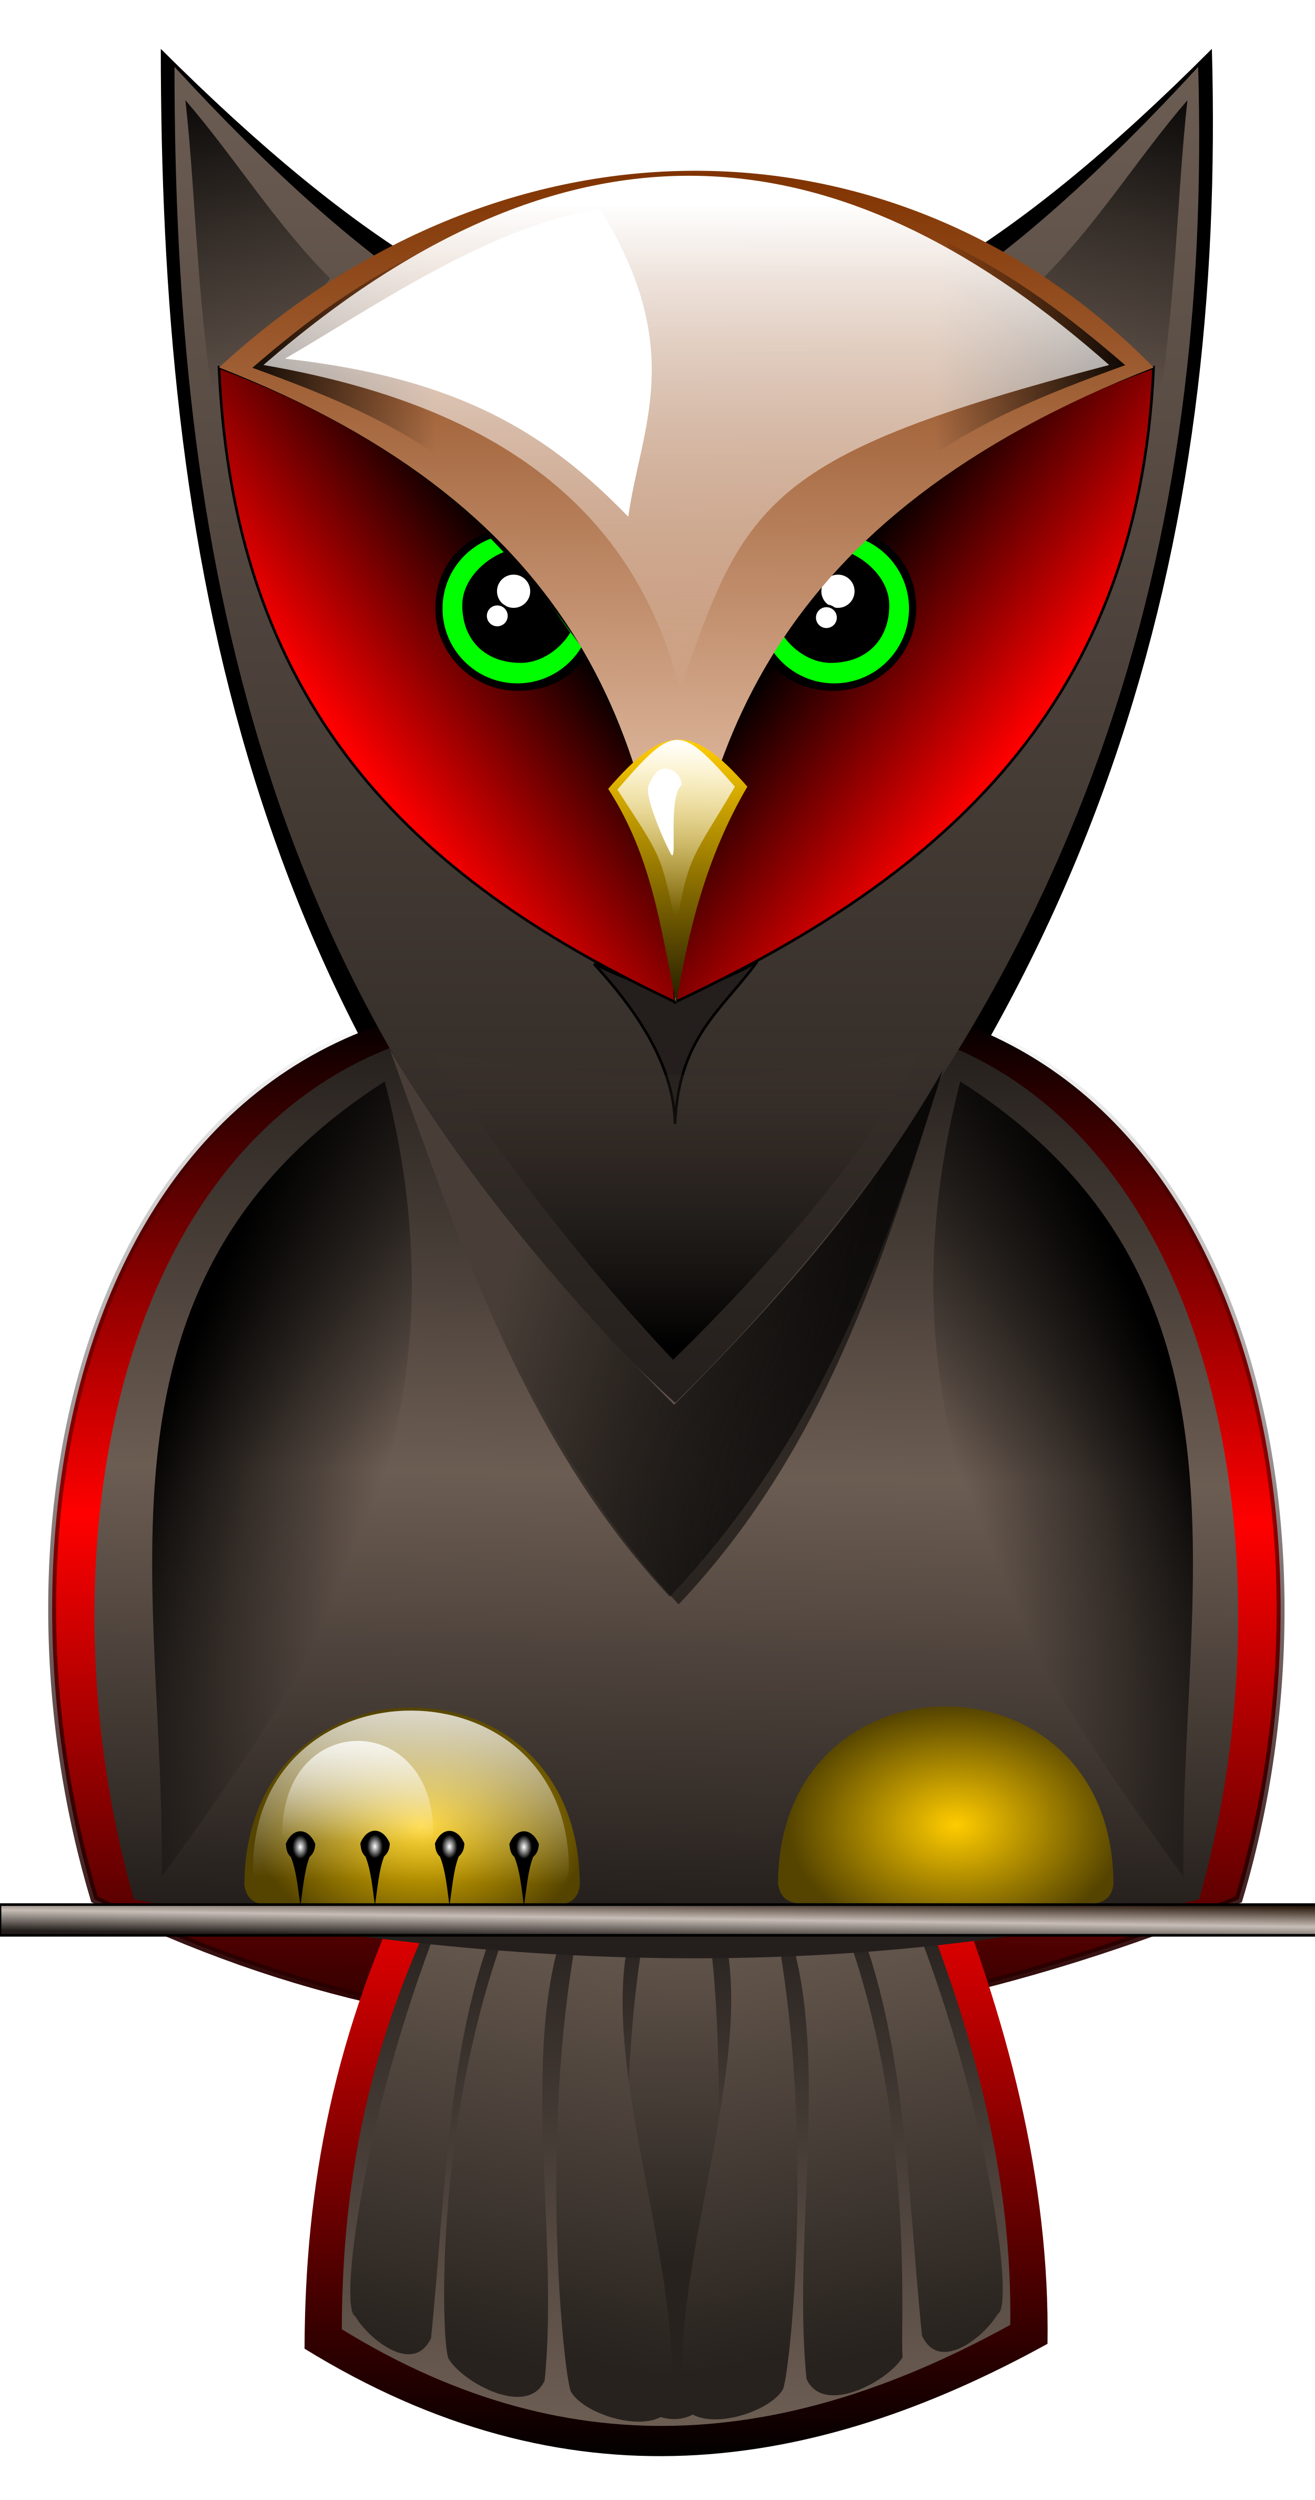 <?xml version="1.0" encoding="UTF-8"?>
<svg version="1.1" viewBox="0 0 500 950" xmlns="http://www.w3.org/2000/svg" xmlns:xlink="http://www.w3.org/1999/xlink">
<defs>
<linearGradient id="a">
<stop stop-color="#685a50" offset="0"/>
<stop stop-color="#27221e" offset="1"/>
</linearGradient>
<linearGradient id="c">
<stop stop-color="#fff" offset="0"/>
<stop offset="1"/>
</linearGradient>
<linearGradient id="m">
<stop stop-color="#fff" offset="0"/>
<stop stop-color="#fff" stop-opacity="0" offset="1"/>
</linearGradient>
<linearGradient id="b">
<stop offset="0"/>
<stop stop-opacity="0" offset="1"/>
</linearGradient>
<linearGradient id="n">
<stop stop-color="#241f1c" offset="0"/>
<stop stop-color="#6c5d53" offset="1"/>
</linearGradient>
<linearGradient id="o">
<stop stop-color="#f00" offset="0"/>
<stop offset="1"/>
</linearGradient>
<linearGradient id="as" x1="1092.5" x2="1085" y1="175.76" y2="742.5" gradientTransform="matrix(.564 0 0 .564 497.05 225.26)" gradientUnits="userSpaceOnUse">
<stop stop-color="#803300" offset="0"/>
<stop stop-color="#ffe6d5" offset="1"/>
</linearGradient>
<linearGradient id="ar" x1="856.17" x2="991.33" y1="549.58" y2="447.92" gradientTransform="matrix(.564 0 0 .564 495.64 225.26)" gradientUnits="userSpaceOnUse" xlink:href="#o"/>
<linearGradient id="aq" x1="856.17" x2="991.33" y1="549.58" y2="447.92" gradientTransform="matrix(-.564 0 0 .564 1728.7 224.79)" gradientUnits="userSpaceOnUse" xlink:href="#o"/>
<linearGradient id="ap" x1="1097.5" x2="1097.5" y1="197.8" y2="525.5" gradientTransform="matrix(.564 0 0 .564 494.23 225.26)" gradientUnits="userSpaceOnUse">
<stop stop-color="#fff" offset="0"/>
<stop stop-color="#fff" stop-opacity="0" offset="1"/>
</linearGradient>
<linearGradient id="ao" x1="786.25" x2="926.25" y1="303.75" y2="303.75" gradientTransform="matrix(.564 0 0 .564 495.64 225.26)" gradientUnits="userSpaceOnUse" xlink:href="#b"/>
<linearGradient id="an" x1="786.25" x2="926.25" y1="303.75" y2="303.75" gradientTransform="matrix(-.564 0 0 .564 1730.6 224.92)" gradientUnits="userSpaceOnUse" xlink:href="#b"/>
<linearGradient id="am" x1="786.25" x2="997.5" y1="303.75" y2="255.21" gradientTransform="matrix(0 1 -1 0 1065.2 -682.5)" gradientUnits="userSpaceOnUse" xlink:href="#b"/>
<filter id="q" color-interpolation-filters="sRGB">
<feGaussianBlur stdDeviation="2.419"/>
</filter>
<linearGradient id="al" x1="786.25" x2="997.5" y1="303.75" y2="255.21" gradientTransform="matrix(0 1 -1 0 1665.2 -667.5)" gradientUnits="userSpaceOnUse" xlink:href="#b"/>
<linearGradient id="ak" x1="1087.5" x2="1087.5" y1="1005" y2="105" gradientTransform="matrix(.564 0 0 .564 495.64 225.26)" gradientUnits="userSpaceOnUse" xlink:href="#n"/>
<linearGradient id="aj" x1="1277.9" x2="1196.9" y1="798.04" y2="832.22" gradientTransform="translate(18.333 -16.961)" gradientUnits="userSpaceOnUse" xlink:href="#b"/>
<linearGradient id="ai" x1="1277.9" x2="1196.9" y1="798.04" y2="832.22" gradientTransform="matrix(-1 0 0 1 2197.8 -16.961)" gradientUnits="userSpaceOnUse" xlink:href="#b"/>
<filter id="p" color-interpolation-filters="sRGB">
<feGaussianBlur stdDeviation="1.447"/>
</filter>
<linearGradient id="l" x1="1145.8" x2="1025.4" y1="802.71" y2="766.87" gradientTransform="translate(18.333 -16.667)" gradientUnits="userSpaceOnUse">
<stop stop-opacity=".544" offset="0"/>
<stop stop-color="#483e37" offset="1"/>
</linearGradient>
<filter id="d" color-interpolation-filters="sRGB">
<feGaussianBlur stdDeviation="2.102"/>
</filter>
<linearGradient id="ah" x1="1145.8" x2="1000.4" y1="802.71" y2="745.62" gradientUnits="userSpaceOnUse">
<stop stop-opacity=".544" offset="0"/>
<stop stop-color="#fff" stop-opacity="0" offset="1"/>
</linearGradient>
<linearGradient id="ag" x1="1087.5" x2="1087.5" y1="787.5" y2="660" gradientTransform="translate(18.333 -16.667)" gradientUnits="userSpaceOnUse">
<stop offset="0"/>
<stop stop-color="#483e37" stop-opacity="0" offset="1"/>
</linearGradient>
<filter id="av" color-interpolation-filters="sRGB">
<feGaussianBlur stdDeviation="2.288"/>
</filter>
<linearGradient id="af" x1="1087.5" x2="1084.6" y1="660" y2="1045.1" gradientTransform="translate(18.333 -16.667)" gradientUnits="userSpaceOnUse">
<stop offset="0"/>
<stop stop-color="#f00" offset=".5"/>
<stop stop-color="#2b0000" offset="1"/>
</linearGradient>
<linearGradient id="ae" x1="1084.6" x2="1087.5" y1="1045.1" y2="660" gradientTransform="translate(18.333 -16.667)" gradientUnits="userSpaceOnUse">
<stop stop-color="#2b0000" offset="0"/>
<stop stop-opacity="0" offset="1"/>
</linearGradient>
<filter id="au" color-interpolation-filters="sRGB">
<feGaussianBlur stdDeviation="1.828"/>
</filter>
<radialGradient id="i" cx="997.5" cy="995.25" r="63.75" gradientTransform="matrix(1 0 0 .706 0 287.47)" gradientUnits="userSpaceOnUse">
<stop stop-color="#fc0" offset="0"/>
<stop stop-color="#540" offset="1"/>
</radialGradient>
<linearGradient id="k" x1="994.82" x2="992.98" y1="929.03" y2="1010.9" gradientUnits="userSpaceOnUse" xlink:href="#m"/>
<linearGradient id="j" x1="994.82" x2="992.98" y1="929.03" y2="1010.9" gradientTransform="matrix(.478 0 0 .583 498.7 406.5)" gradientUnits="userSpaceOnUse" xlink:href="#m"/>
<radialGradient id="h" cx="94.5" cy="701.67" r="5.598" gradientTransform="matrix(.536 8.71e-6 -1.3065e-5 .804 892.18 433.89)" gradientUnits="userSpaceOnUse" xlink:href="#c"/>
<radialGradient id="g" cx="94.5" cy="701.67" r="5.598" gradientTransform="matrix(.536 8.71e-6 -1.3065e-5 .804 920.53 433.68)" gradientUnits="userSpaceOnUse" xlink:href="#c"/>
<radialGradient id="f" cx="94.5" cy="701.67" r="5.598" gradientTransform="matrix(.536 8.71e-6 -1.3065e-5 .804 948.87 433.75)" gradientUnits="userSpaceOnUse" xlink:href="#c"/>
<radialGradient id="e" cx="94.5" cy="701.67" r="5.598" gradientTransform="matrix(.536 8.71e-6 -1.3065e-5 .804 977.22 433.89)" gradientUnits="userSpaceOnUse" xlink:href="#c"/>
<linearGradient id="ad" x1="1090.5" x2="1090.5" y1="613.5" y2="709.5" gradientTransform="translate(.295 -53.328)" gradientUnits="userSpaceOnUse">
<stop stop-color="#fc0" offset="0"/>
<stop stop-color="#2b2200" offset="1"/>
</linearGradient>
<linearGradient id="ac" x1="1092" x2="1090.1" y1="558.81" y2="625.69" gradientUnits="userSpaceOnUse">
<stop stop-color="#fff" offset="0"/>
<stop stop-color="#fff" stop-opacity="0" offset="1"/>
</linearGradient>
<linearGradient id="ab" x1="1082.4" x2="1080.7" y1="1210.5" y2="980.48" gradientTransform="translate(18.333 -16.667)" gradientUnits="userSpaceOnUse">
<stop offset="0"/>
<stop stop-color="#7f0000" offset=".5"/>
<stop stop-color="#f00" offset="1"/>
</linearGradient>
<linearGradient id="aa" x1="235" x2="235.04" y1="694.33" y2="892.66" gradientTransform="translate(870.7 284.49)" gradientUnits="userSpaceOnUse" xlink:href="#n"/>
<linearGradient id="z" x1="159.1" x2="126.4" y1="700.31" y2="866.78" gradientTransform="translate(870.7 284.49)" gradientUnits="userSpaceOnUse" xlink:href="#a"/>
<linearGradient id="y" x1="159.1" x2="126.4" y1="700.31" y2="866.78" gradientTransform="matrix(-1 0 0 1 1348.5 283.6)" gradientUnits="userSpaceOnUse" xlink:href="#a"/>
<linearGradient id="x" x1="159.1" x2="126.4" y1="700.31" y2="866.78" gradientTransform="matrix(-1 0 0 1 1321.7 284.78)" gradientUnits="userSpaceOnUse" xlink:href="#a"/>
<linearGradient id="w" x1="159.1" x2="126.4" y1="700.31" y2="866.78" gradientTransform="translate(896.86 285.37)" gradientUnits="userSpaceOnUse" xlink:href="#a"/>
<linearGradient id="v" x1="159.1" x2="126.4" y1="700.31" y2="866.78" gradientTransform="translate(922.49 284.78)" gradientUnits="userSpaceOnUse" xlink:href="#a"/>
<linearGradient id="u" x1="159.1" x2="126.4" y1="700.31" y2="866.78" gradientTransform="matrix(-1 0 0 1 1296.9 283.9)" gradientUnits="userSpaceOnUse" xlink:href="#a"/>
<linearGradient id="t" x1="159.1" x2="159.98" y1="700.31" y2="835.84" gradientTransform="matrix(-1 0 0 1 1271 283.9)" gradientUnits="userSpaceOnUse" xlink:href="#a"/>
<filter id="at" x="-.167" y="-.169" width="1.335" height="1.337">
<feGaussianBlur stdDeviation="4.331"/>
</filter>
<linearGradient id="s" x1="1114" x2="1107.5" y1="653.96" y2="985.71" gradientUnits="userSpaceOnUse">
<stop stop-color="#241f1c" offset="0"/>
<stop stop-color="#6c5d53" offset=".5"/>
<stop stop-color="#241f1c" offset="1"/>
</linearGradient>
<linearGradient id="r" x1="1098.5" x2="1098.3" y1="980.33" y2="995.75" gradientUnits="userSpaceOnUse">
<stop stop-color="#28170b" offset="0"/>
<stop stop-color="#c8beb7" offset=".5"/>
<stop stop-color="#241f1c" offset="1"/>
</linearGradient>
</defs>
<g transform="translate(-852.37 -259.08)">
<path transform="matrix(-1 0 0 1 2193.3 -16.667)" d="m979.17 675c27.333 46.022 61.022 90.364 105 134.17 37.915-38.042 79.486-85.124 107.5-134.17-23.5 75.326-53.47 151.09-108.33 209.17-53.7-57.51-78.9-133.47-105.8-208.75" fill="url(#ah)" filter="url(#d)"/>
<path d="m913.51 277.64c2e-5 186.27 30.43 378.08 195.48 532.21 165.4-166.58 209.32-347.25 204.17-532.21-153.04 153.45-248.82 150.34-399.65 0"/>
<path d="m1105.8 643.33c-209-38.88-265.8 176.42-217.47 337.5 149.41 74.014 293.43 57.542 435 0 48.333-161.08-10.003-381.49-217.5-337.5" fill="url(#af)" stroke="url(#ae)" stroke-width="3"/>
<path d="m1011.7 965.39 198.21-1.853c25.514 61.753 41.714 124.43 40.754 186.19-89.822 49.478-182.82 63.202-282.5 1.853 0.206-61.254 10.698-120.27 43.532-186.19z" fill="url(#ab)"/>
<path d="m1021.5 976.69 178.33-1.667c22.955 55.556 37.531 111.94 36.667 167.5-80.815 44.513-164.49 56.859-254.17 1.667 0.185-55.106 9.625-108.2 39.167-167.5z" fill="url(#aa)"/>
<path d="m1119.4 981.56-19.003-0.295c-11.255 37.119-12.341 131.23-6.492 188.92 6.795 10.411 21.482 10.73 26.821 1.707 2.533-3.535 10.618-148.49-1.326-190.33z" fill="url(#t)"/>
<path d="m1196.9 981.26-21.655 0.295c21.744 48.609 21.836 107.36 27.685 165.05 6.501 14.242 23.545 0.713 28.883-8.31 6.363-2.652-3.524-80.728-34.913-157.04z" fill="url(#y)"/>
<path d="m1022.3 982.15 21.655 0.295c-21.744 48.609-21.836 107.36-27.685 165.05-6.501 14.242-23.545 0.713-28.883-8.31-6.363-2.652 3.524-80.728 34.913-157.04z" fill="url(#z)"/>
<path d="m1145.4 981.56-21.655 0.295c21.744 48.609-17.35 133.88-11.5 191.57 6.795 10.411 32.384 2.775 37.722-6.248 2.533-3.535 13.564-103.12-4.567-185.62z" fill="url(#u)"/>
<path d="m1074.1 982.44 21.655 0.295c-21.744 48.609 17.35 133.88 11.5 191.57-6.795 10.411-32.384 2.775-37.722-6.248-2.533-3.535-13.564-103.12 4.567-185.62z" fill="url(#v)"/>
<path d="m1048.4 983.03 21.655 0.295c-21.744 48.609-4.747 122.68-10.597 180.37-6.501 14.242-31.205 0.713-36.544-8.31-2.828-5.892-5.904-96.049 25.485-172.36z" fill="url(#w)"/>
<path d="m1170.1 982.44-21.655 0.295c21.744 48.609 4.747 122.68 10.597 180.37 6.501 14.242 31.205 0.713 36.544-8.31-1.297-8.544 5.904-96.049-25.485-172.36z" fill="url(#x)"/>
<path d="m1105.8 650.83c-194.62-38.018-247.5 172.5-202.5 330 134.31 26.398 269.13 33.151 405 0 45-157.5-9.313-373.01-202.5-330" fill="url(#s)"/>
<path d="m918.72 284.49c2e-5 177.69 29.637 360.66 190.38 507.69 161.09-158.9 203.87-331.26 198.85-507.69-148.08 160.77-241.15 160.77-389.23 0" fill="url(#ak)"/>
<path transform="matrix(.564 0 0 .564 495.64 225.26)" d="m757.5 127.5c33.665 38.945 60 82.5 97.5 120l-75 105c-15-82.5-15-157.5-22.5-225z" fill="url(#am)" filter="url(#q)"/>
<path transform="matrix(-.564 0 0 .564 2069.5 216.79)" d="m1357.5 142.5c33.665 38.945 60 82.5 97.5 120l-75 105c-15-82.5-15-157.5-22.5-225z" fill="url(#al)" filter="url(#q)"/>
<path transform="translate(852.37 259.08)" d="m225.83 366.25c14.457 6.985 21.504 8.406 30.846 13.36 14.415-6.718 19.449-7.424 31.237-14.193-13.406 18.454-29.812 28.542-31.25 61.667-0.44-20.89-12.64-41.05-30.83-60.83" fill="#241f1c" filter="url(#at)" stroke="#000" stroke-width="1px"/>
<path d="m935.64 398.72c123.56 45.88 169.76 132.25 173.46 241.15-94-44.2-167.74-107.45-173.46-241.15z" fill="url(#ar)" stroke="#000" stroke-width="1px"/>
<path d="m1291 398.72c-124.78 44.632-178.79 131.67-181.92 241.15 93.972-44.205 176.2-107.45 181.92-241.15z" fill="url(#aq)" stroke="#000" stroke-width="1px"/>
<g transform="matrix(.564 0 0 .564 495.64 227.37)" fill-rule="evenodd">
<path d="m1028 497.18c-9.721 16.167-26.183 24.483-46.421 24.483-30.699 0-55.585-24.886-55.585-55.585 0-23.734 13.208-42.744 34.144-50.715 37.764 38.948 43.982 49.002 67.862 81.817z"/>
<path d="m1024.5 492.19c-8.817 14.664-24.882 24.474-43.239 24.474-27.844 0-50.417-22.572-50.417-50.417 0-21.527 13.492-39.903 32.481-47.133 34.253 35.327 39.515 43.312 61.174 73.076z" fill="#0f0"/>
<path d="m1017 482.39c-6.62 11.01-19.516 20.46-33.3 20.46-25.491 0-39.939-16.949-39.523-39.523 0.298-16.161 14.297-29.962 28.555-35.39 25.719 26.526 28.004 32.104 44.267 54.453z"/>
<path transform="translate(-1.667)" d="m992.5 454.58c0 6.673-5.41 12.083-12.083 12.083-6.673 0-12.083-5.41-12.083-12.083 0-6.673 5.41-12.083 12.083-12.083 6.673 0 12.083 5.41 12.083 12.083z" fill="#fff" stroke="#000" stroke-width="1.773px"/>
<path transform="matrix(.655 0 0 .655 325.57 173.42)" d="m992.5 454.58c0 6.673-5.41 12.083-12.083 12.083-6.673 0-12.083-5.41-12.083-12.083 0-6.673 5.41-12.083 12.083-12.083 6.673 0 12.083 5.41 12.083 12.083z" fill="#fff" stroke="#000" stroke-width="2.706px"/>
</g>
<g transform="matrix(-.564 0 0 .564 1723 227.37)" fill-rule="evenodd">
<path d="m1028 497.18c-9.721 16.167-26.183 24.483-46.421 24.483-30.699 0-55.585-24.886-55.585-55.585 0-23.734 13.208-42.744 34.144-50.715 37.764 38.948 43.982 49.002 67.862 81.817z"/>
<path d="m1024.5 492.19c-8.817 14.664-24.882 24.474-43.239 24.474-27.844 0-50.417-22.572-50.417-50.417 0-21.527 13.492-39.903 32.481-47.133 34.253 35.327 39.515 43.312 61.174 73.076z" fill="#0f0"/>
<path d="m1017 482.39c-6.62 11.01-19.516 20.46-33.3 20.46-25.491 0-39.939-16.949-39.523-39.523 0.298-16.161 14.297-29.962 28.555-35.39 25.719 26.526 28.004 32.104 44.267 54.453z"/>
<path transform="translate(-1.667)" d="m992.5 454.58c0 6.673-5.41 12.083-12.083 12.083-6.673 0-12.083-5.41-12.083-12.083 0-6.673 5.41-12.083 12.083-12.083 6.673 0 12.083 5.41 12.083 12.083z" fill="#fff" stroke="#000" stroke-width="1.773px"/>
<path transform="matrix(.655 0 0 .655 344.37 174.6)" d="m992.5 454.58c0 6.673-5.41 12.083-12.083 12.083-6.673 0-12.083-5.41-12.083-12.083 0-6.673 5.41-12.083 12.083-12.083 6.673 0 12.083 5.41 12.083 12.083z" fill="#fff" stroke="#000" stroke-width="2.706px"/>
</g>
<path d="m935.64 398.72c111.51-102.45 260.17-96.829 355.38 0-145.78 56.738-175.45 147.1-181.92 241.15-6.813-97.796-33.906-186.78-173.46-241.15z" fill="url(#as)"/>
<path d="m948.33 398.84c21.969-18.99 40.239-32.143 65.577-44.776l11.047 82.5c-22.746-16.815-45.754-26.533-76.624-37.724z" fill="url(#ao)"/>
<path d="m1280.2 397.84c-21.969-18.99-41.901-33.805-67.239-46.438l-11.712 84.827c22.746-16.815 48.081-27.198 78.951-38.389z" fill="url(#an)"/>
<path d="m952.56 397.78c122.39-106.15 225.29-85.032 321.54 0-129.76 34.077-138.6 51.31-163.12 123.63-19.187-76.231-79.246-109.89-158.42-123.63" fill="url(#ap)"/>
<g transform="translate(18.72 -18.665)">
<path d="m1064.9 577.51c21.417-24.833 31.917-24.833 52.917-0.833-15.665 26.722-22.463 54.718-27 82.5-6-28.5-9-55.5-25.917-81.667z" fill="url(#ad)"/>
<path d="m1068.4 577.8c21.417-24.833 23.667-25.128 44.667-1.128-15.665 26.722-17.749 25.55-22.286 53.332-6-28.5-5.465-26.037-22.381-52.204z" fill="url(#ac)"/>
</g>
<path d="m1217.5 670.01c118.25 75.71 83.172 194.12 84.853 302.29-60.866-83.946-119.31-169.14-84.853-302.29" fill="url(#aj)"/>
<path d="m998.69 670.01c-118.25 75.71-83.172 194.12-84.853 302.29 60.866-83.946 119.31-169.14 84.853-302.29" fill="url(#ai)"/>
<path d="m1000.8 658.33c27.333 46.022 63.939 90.78 107.92 134.58 37.915-38.042 74.069-78.04 102.08-127.08-23.5 75.33-45.5 144.85-100.4 202.92-53.7-57.51-82.6-135.13-109.6-210.42" fill="url(#l)" filter="url(#d)"/>
<path d="m1000.8 658.33c27.333 46.022 63.939 90.78 107.92 134.58 37.915-38.042 74.069-78.04 102.08-127.08-23.5 75.326-48.887 141.93-103.75 200-53.727-57.512-79.318-132.22-106.25-207.5" fill="url(#l)" filter="url(#d)"/>
<path d="m1108.3 775.83c37.479-36.722 70.835-75.231 95-117.5-62.533 12.954-126.08 11.471-187.5 0 27.858 41.112 56.912 79.703 92.5 117.5" fill="url(#ag)" filter="url(#av)"/>
<path d="m960.72 395.37c32.897-18.991 77.48-50.457 119.8-56.879 33.236 53.735 15.296 83.568 10.75 116.96-30.445-31.427-63.986-52.734-130.55-60.08" fill="#fff" filter="url(#au)"/>
<g transform="translate(23.75 -37.083)">
<g transform="translate(-8.44 .026)">
<path d="m930 1012.5c0-90 127.5-90 127.5 0-0.429 3.881-2.371 6.753-7.5 7.5l-112.51-0.225c-4.599-0.324-6.819-3.027-7.494-7.275z" fill="url(#i)"/>
<path d="m933.24 1006.5c0-80.454 120.13-80.454 120.13 0-0.404 3.469-2.234 6.036-7.067 6.705l-106.01-0.201c-4.334-0.29-6.425-2.706-7.061-6.504z" fill="url(#k)"/>
<path d="m944.44 992.82c0-46.866 57.379-46.866 57.379 0-0.193 2.021-1.067 3.516-3.375 3.906l-50.631-0.117c-2.07-0.169-3.069-1.576-3.373-3.789z" fill="url(#j)" filter="url(#p)"/>
</g>
<path d="m937.29 996.87c2.522-6.43 8.522-6.43 11.196 0-0.082 1.75-0.452 3.45-2.164 4.952-2.01 5.118-2.523 12.395-3.51 18.618-0.831-6.24-1.5-13.5-3.599-18.598-1.631-1.487-1.713-3.237-1.924-4.973" fill="url(#h)"/>
<path d="m965.64 996.66c2.522-6.43 8.522-6.43 11.196 0-0.082 1.75-0.452 3.451-2.164 4.952-2.01 5.118-2.523 12.395-3.51 18.618-0.831-6.24-1.5-13.5-3.599-18.598-1.631-1.487-1.713-3.237-1.924-4.973" fill="url(#g)"/>
<path d="m993.99 996.72c2.522-6.43 8.522-6.43 11.196 0-0.082 1.75-0.452 3.45-2.164 4.952-2.01 5.118-2.523 12.395-3.51 18.618-0.831-6.24-1.5-13.5-3.599-18.598-1.631-1.487-1.713-3.237-1.924-4.973" fill="url(#f)"/>
<path d="m1022.3 996.87c2.522-6.43 8.522-6.43 11.196 0-0.082 1.75-0.452 3.451-2.164 4.952-2.01 5.118-2.523 12.395-3.51 18.618-0.831-6.24-1.5-13.5-3.599-18.598-1.631-1.487-1.713-3.237-1.924-4.973" fill="url(#e)"/>
</g>
<g transform="translate(226.67 -37.5)">
<g transform="translate(-8.44 .026)">
<path d="m930 1012.5c0-90 127.5-90 127.5 0-0.429 3.881-2.371 6.753-7.5 7.5l-112.51-0.225c-4.599-0.324-6.819-3.027-7.494-7.275z" fill="url(#i)"/>
<path d="m933.24 1006.5c0-80.454 120.13-80.454 120.13 0-0.404 3.469-2.234 6.036-7.067 6.705l-106.01-0.201c-4.334-0.29-6.425-2.706-7.061-6.504z" fill="url(#k)"/>
<path d="m944.44 992.82c0-46.866 57.379-46.866 57.379 0-0.193 2.021-1.067 3.516-3.375 3.906l-50.631-0.117c-2.07-0.169-3.069-1.576-3.373-3.789z" fill="url(#j)" filter="url(#p)"/>
</g>
<path d="m937.29 996.87c2.522-6.43 8.522-6.43 11.196 0-0.082 1.75-0.452 3.45-2.164 4.952-2.01 5.118-2.523 12.395-3.51 18.618-0.831-6.24-1.5-13.5-3.599-18.598-1.631-1.487-1.713-3.237-1.924-4.973" fill="url(#h)"/>
<path d="m965.64 996.66c2.522-6.43 8.522-6.43 11.196 0-0.082 1.75-0.452 3.451-2.164 4.952-2.01 5.118-2.523 12.395-3.51 18.618-0.831-6.24-1.5-13.5-3.599-18.598-1.631-1.487-1.713-3.237-1.924-4.973" fill="url(#g)"/>
<path d="m993.99 996.72c2.522-6.43 8.522-6.43 11.196 0-0.082 1.75-0.452 3.45-2.164 4.952-2.01 5.118-2.523 12.395-3.51 18.618-0.831-6.24-1.5-13.5-3.599-18.598-1.631-1.487-1.713-3.237-1.924-4.973" fill="url(#f)"/>
<path d="m1022.3 996.87c2.522-6.43 8.522-6.43 11.196 0-0.082 1.75-0.452 3.451-2.164 4.952-2.01 5.118-2.523 12.395-3.51 18.618-0.831-6.24-1.5-13.5-3.599-18.598-1.631-1.487-1.713-3.237-1.924-4.973" fill="url(#e)"/>
</g>
<path transform="translate(852.37 259.08)" d="m259.17 298.33c-5.137 4.313-1.724 28.006-3.75 26.667-0.627-0.414-10.979-22.342-8.75-26.667 1.581-3.068 2.798-6.25 6.25-6.25s6.25 2.798 6.25 6.25z" fill="#fff" fill-rule="evenodd"/>
<rect x="852.37" y="982.83" width="500.83" height="11.667" fill="url(#r)" fill-rule="evenodd" stroke="#000" stroke-width="1px"/>
</g>
</svg>
